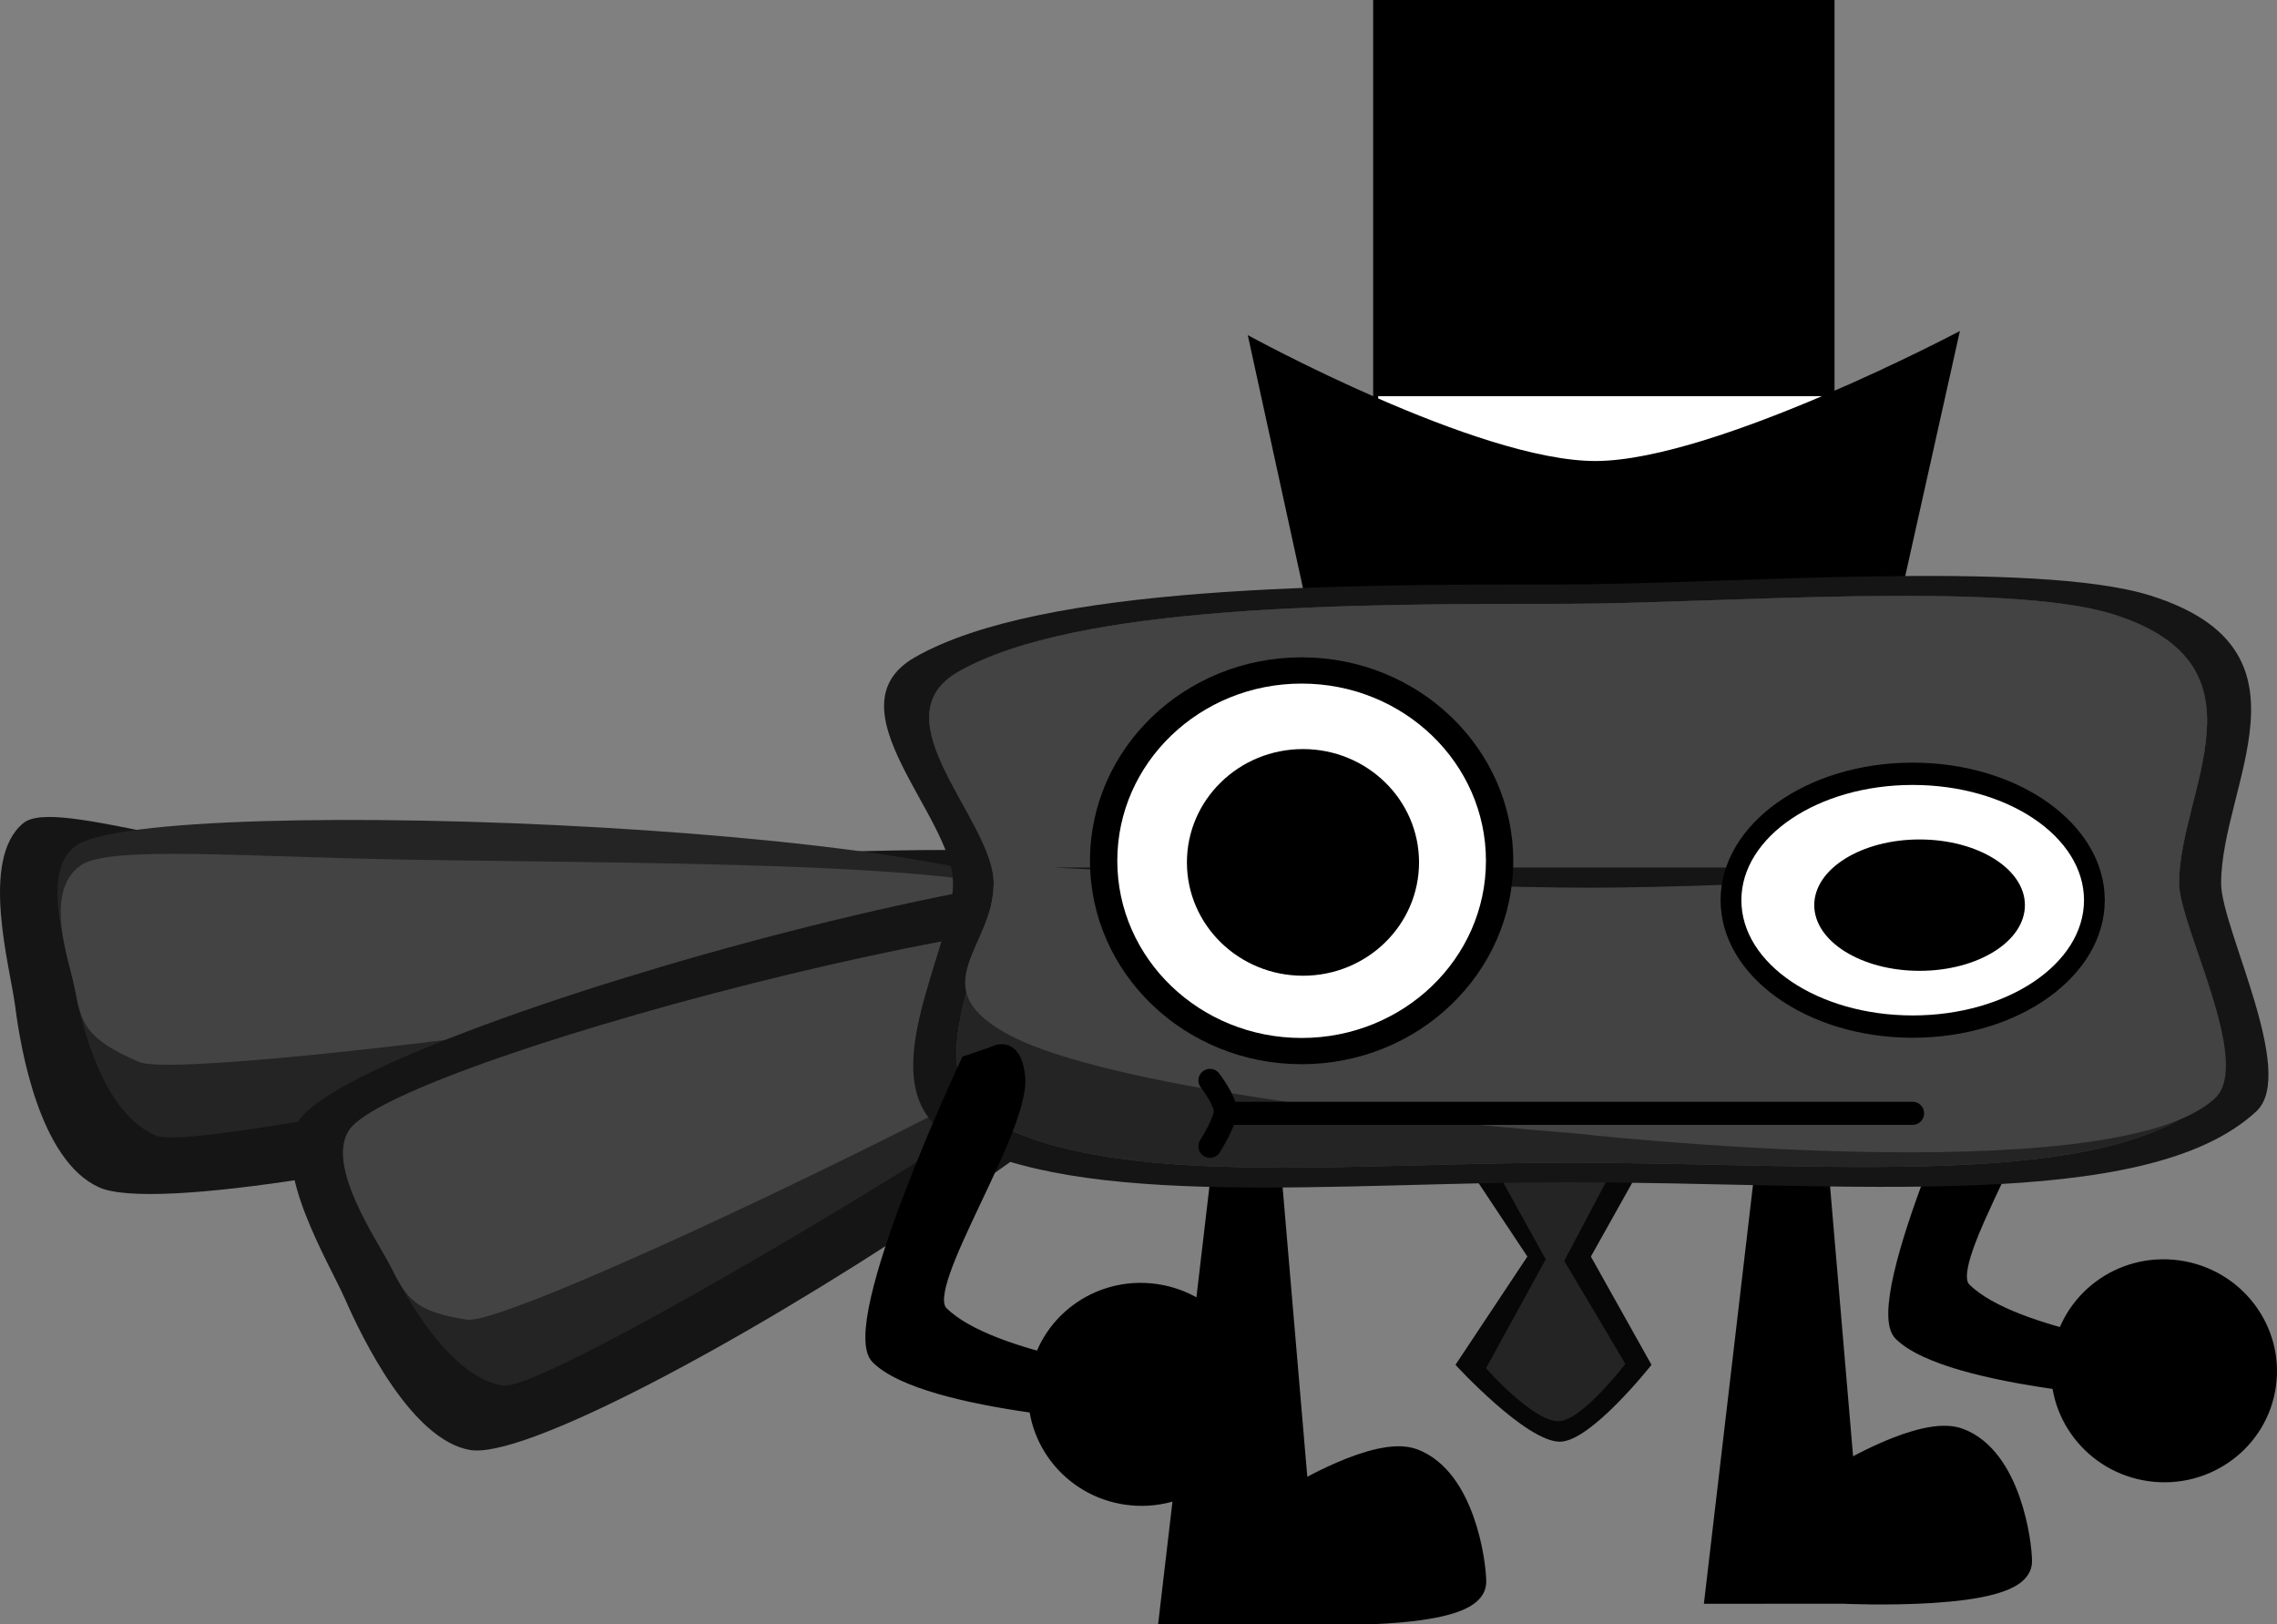 <svg version="1.1" xmlns="http://www.w3.org/2000/svg" xmlns:xlink="http://www.w3.org/1999/xlink" width="148.104" height="105.644" viewBox="0,0,148.104,105.644"><rect x="0" y="0" width="148.104" height="105.644" fill="#808080" stroke="none"/><g transform="translate(-167.622,-112.501)"><g data-paper-data="{&quot;isPaintingLayer&quot;:true}" fill-rule="nonzero" stroke-linejoin="miter" stroke-miterlimit="10" stroke-dasharray="" stroke-dashoffset="0" style="mix-blend-mode: normal"><g fill="#000000" stroke="#000000" stroke-width="0.5" stroke-linecap="butt"><path d="M315.41,202.629c-0.528,3.83 -4.105,6.5 -7.989,5.965c-3.885,-0.535 -6.606,-4.074 -6.078,-7.904c0.528,-3.83 4.105,-6.5 7.989,-5.965c3.885,0.535 6.606,4.074 6.078,7.904z"/><path d="M296.941,179.894l1.694,-0.574c0,0 1.687,-1.011 1.951,1.691c0.342,3.499 -6.595,13.66 -5.056,15.203c3.13,3.139 13.703,4.352 13.703,4.352l-0.382,2.774c0,0 -14.491,-0.668 -17.762,-3.948c-2.26,-2.267 5.851,-19.498 5.851,-19.498z"/></g><g stroke="none" stroke-width="0" stroke-linecap="butt"><g fill="#070707"><path d="M262.292,187.188h12.75l-5.833,10.417z"/><path d="M269.208,190.855l5.833,10.417c0,0 -3.939,5 -5.958,5c-2.213,0 -6.792,-5 -6.792,-5z" data-paper-data="{&quot;index&quot;:null}"/></g><g fill="#242424"><path d="M264.07,187.015l9.336,-0.143l-4.603,8.701z"/><path d="M268.712,193.403l4.629,7.805c0,0 -2.834,3.73 -4.36,3.73c-1.672,0 -4.704,-3.444 -4.704,-3.444z" data-paper-data="{&quot;index&quot;:null}"/></g></g><path d="M279.292,216.062l4.25,-36.25l1.5,-0.25l2.463,28.88c0,0 5.209,-3.158 7.512,-2.313c3.287,1.206 4.025,6.678 4.025,7.932c0,2.537 -11.5,2 -11.5,2z" fill="#000000" stroke="#000000" stroke-width="1.5" stroke-linecap="butt"/><path d="M243.792,217.396l4.25,-36.25l1.5,-0.25l2.463,28.88c0,0 5.209,-3.158 7.512,-2.313c3.287,1.206 4.025,6.678 4.025,7.932c0,2.537 -11.5,2 -11.5,2z" fill="#000000" stroke="#000000" stroke-width="1.5" stroke-linecap="butt"/><g stroke="none" stroke-width="0" stroke-linecap="butt"><path d="M241.953,170.481c0.966,7.57 -60.896,22.408 -67.891,19.246c-3.884,-1.756 -5.109,-9.084 -5.454,-11.787c-0.319,-2.5 -2.336,-9.568 0.534,-11.904c2.143,-1.744 13.081,2.802 25.29,2.759c20.96,-0.073 46.911,-3.097 47.521,1.686z" fill="#151515"/><path d="M237.819,172.309c0.517,2.754 -56.654,15.516 -60.064,14.054c-3.497,-1.499 -4.846,-7.321 -5.249,-9.465c-0.373,-1.983 -2.412,-7.623 0.041,-9.385c4.975,-3.573 64.144,-1.21 65.273,4.796z" fill="#242424"/><path d="M237.819,172.309c0.517,2.754 -57.736,10.729 -61.147,9.267c-3.497,-1.499 -3.764,-2.534 -4.167,-4.678c-0.373,-1.983 -2.092,-6.346 0.36,-8.108c1.829,-1.314 10.663,-0.548 21.564,-0.371c18.752,0.305 42.676,0.091 43.389,3.889z" fill="#434343"/></g><g stroke="none" stroke-width="0" stroke-linecap="butt"><path d="M250.398,170.506c3.062,6.976 -45.299,37.479 -52.198,36.305c-3.831,-0.652 -7.043,-7.329 -8.136,-9.82c-1.011,-2.304 -4.821,-8.524 -3.065,-11.513c3.563,-6.063 60.338,-21.948 63.4,-14.972z" fill="#151515"/><path d="M247.414,173.343c1.255,2.494 -43.72,29.776 -47.06,29.28c-3.425,-0.508 -6.297,-5.714 -7.275,-7.656c-0.904,-1.796 -4.311,-6.646 -2.74,-8.976c3.185,-4.727 54.337,-18.087 57.075,-12.648z" fill="#242424"/><path d="M247.414,173.343c1.255,2.494 -46.059,25.488 -49.399,24.993c-3.425,-0.508 -3.959,-1.427 -4.936,-3.369c-0.904,-1.796 -4.311,-6.646 -2.74,-8.976c3.185,-4.727 54.337,-18.087 57.075,-12.648z" fill="#434343"/></g><g stroke="none" stroke-width="0" stroke-linecap="butt"><path d="M256.937,149.198v-36.697h30.01v36.697z" fill="#000000"/><path d="M257.264,143.326v-5.056h29.357v5.056z" fill="#ffffff"/><path d="M253.349,155.232l-4.567,-20.934c0,0 15.006,8.232 22.67,8.188c7.773,-0.045 23.649,-8.456 23.649,-8.456l-4.73,21.202z" fill="#000000"/></g><g stroke-width="0" stroke-linecap="butt"><path d="M312.092,169.955c0,2.91 4.959,12.354 2.289,14.832c-7.183,6.667 -26.643,4.61 -44.887,4.61c-14.804,0 -31.683,1.815 -39.952,-2.896c-5.71,-3.253 0.07,-12.16 0.07,-16.546c0,-4.38 -8.164,-11.46 -2.468,-14.711c8.268,-4.718 27.533,-4.732 42.35,-4.732c10.035,0 30.508,-1.638 38.017,0.731c11.217,3.539 4.581,12.28 4.581,18.712z" fill="#151515" stroke="#000000"/><path d="M309.357,169.948c0,2.72 4.636,11.548 2.14,13.865c-6.715,6.233 -24.905,4.31 -41.959,4.31c-13.838,0 -29.617,1.696 -37.347,-2.707c-5.337,-3.041 0.065,-11.367 0.065,-15.467c0,-4.095 -7.632,-10.713 -2.307,-13.751c7.729,-4.41 25.738,-4.423 39.588,-4.423c9.38,0 28.519,-1.531 35.538,0.683c10.486,3.308 4.282,11.479 4.282,17.491z" fill="#434343" stroke="#000000"/><path d="M309.357,169.948c0,2.72 4.636,11.548 2.14,13.865c-6.715,6.233 -24.905,4.31 -41.959,4.31c-13.838,0 -29.617,1.696 -37.347,-2.707c-5.337,-3.041 0.065,-11.367 0.065,-15.467c0,-4.095 -7.632,-10.713 -2.307,-13.751c7.729,-4.41 25.738,-4.423 39.588,-4.423c9.38,0 28.519,-1.531 35.538,0.683c10.486,3.308 4.282,11.479 4.282,17.491z" fill="#242424" stroke="#000000"/><path d="M309.357,169.948c0,2.72 4.826,11.676 2.33,13.993c-6.715,6.233 -41.76,2.263 -41.76,2.263c0,0 -29.227,-2.141 -36.957,-6.545c-5.337,-3.041 -0.714,-5.611 -0.714,-9.711c0,-4.095 -7.632,-10.713 -2.307,-13.751c7.729,-4.41 25.738,-4.423 39.588,-4.423c9.38,0 28.519,-1.531 35.538,0.683c10.486,3.308 4.282,11.479 4.282,17.491z" fill="#434343" stroke="#000000"/><path d="M302.636,168.925c0,0 -21.311,1.314 -31.604,1.314c-10.614,0 -34.934,-1.314 -34.934,-1.314z" data-paper-data="{&quot;index&quot;:null}" fill="#151515" stroke="none"/></g><g stroke="none" stroke-width="0" stroke-linecap="butt"><g fill="#000000"><path d="M304.523,171.051c0,4.941 -5.594,8.947 -12.494,8.947c-6.9,0 -12.494,-4.006 -12.494,-8.947c0,-4.941 5.594,-8.947 12.494,-8.947c6.9,0 12.494,4.006 12.494,8.947z"/></g><g fill="#ffffff"><path d="M303.173,171.051c0,4.14 -4.989,7.496 -11.143,7.496c-6.154,0 -11.143,-3.356 -11.143,-7.496c0,-4.14 4.989,-7.496 11.143,-7.496c6.154,0 11.143,3.356 11.143,7.496z"/></g><path d="M299.329,171.373c0,2.359 -3.067,4.272 -6.851,4.272c-3.784,0 -6.851,-1.913 -6.851,-4.272c0,-2.359 3.067,-4.272 6.851,-4.272c3.784,0 6.851,1.913 6.851,4.272z" fill="#000000"/></g><g stroke="none" stroke-width="0" stroke-linecap="butt"><g><path d="M266.049,168.487c0,7.308 -6.163,13.232 -13.765,13.232c-7.602,0 -13.765,-5.924 -13.765,-13.232c0,-7.308 6.163,-13.232 13.765,-13.232c7.602,0 13.765,5.924 13.765,13.232z" fill="#000000"/><path d="M264.273,168.487c0,6.365 -5.368,11.525 -11.989,11.525c-6.621,0 -11.989,-5.16 -11.989,-11.525c0,-6.365 5.368,-11.525 11.989,-11.525c6.621,0 11.989,5.16 11.989,11.525z" fill="#ffffff"/></g><path d="M259.921,168.593c0,4.071 -3.38,7.371 -7.549,7.371c-4.169,0 -7.549,-3.3 -7.549,-7.371c0,-4.071 3.38,-7.371 7.549,-7.371c4.169,0 7.549,3.3 7.549,7.371z" fill="#000000"/></g><g fill="none" stroke="#000000" stroke-width="1.5" stroke-linecap="round"><path d="M247.452,184.913h44.571"/><path d="M246.321,182.771c0,0 1,1.286 1,2c0,0.714 -1,2.286 -1,2.286"/></g><g fill="#000000" stroke="#000000" stroke-width="0.5" stroke-linecap="butt"><path d="M248.877,204.162c-0.528,3.83 -4.105,6.5 -7.989,5.965c-3.885,-0.535 -6.606,-4.074 -6.078,-7.904c0.528,-3.83 4.105,-6.5 7.989,-5.965c3.885,0.535 6.606,4.074 6.078,7.904z"/><path d="M230.408,181.428l1.694,-0.574c0,0 1.687,-1.011 1.951,1.691c0.342,3.499 -6.595,13.66 -5.056,15.203c3.13,3.139 13.703,4.352 13.703,4.352l-0.382,2.774c0,0 -14.491,-0.668 -17.762,-3.948c-2.26,-2.267 5.851,-19.498 5.851,-19.498z"/></g></g></g></svg>